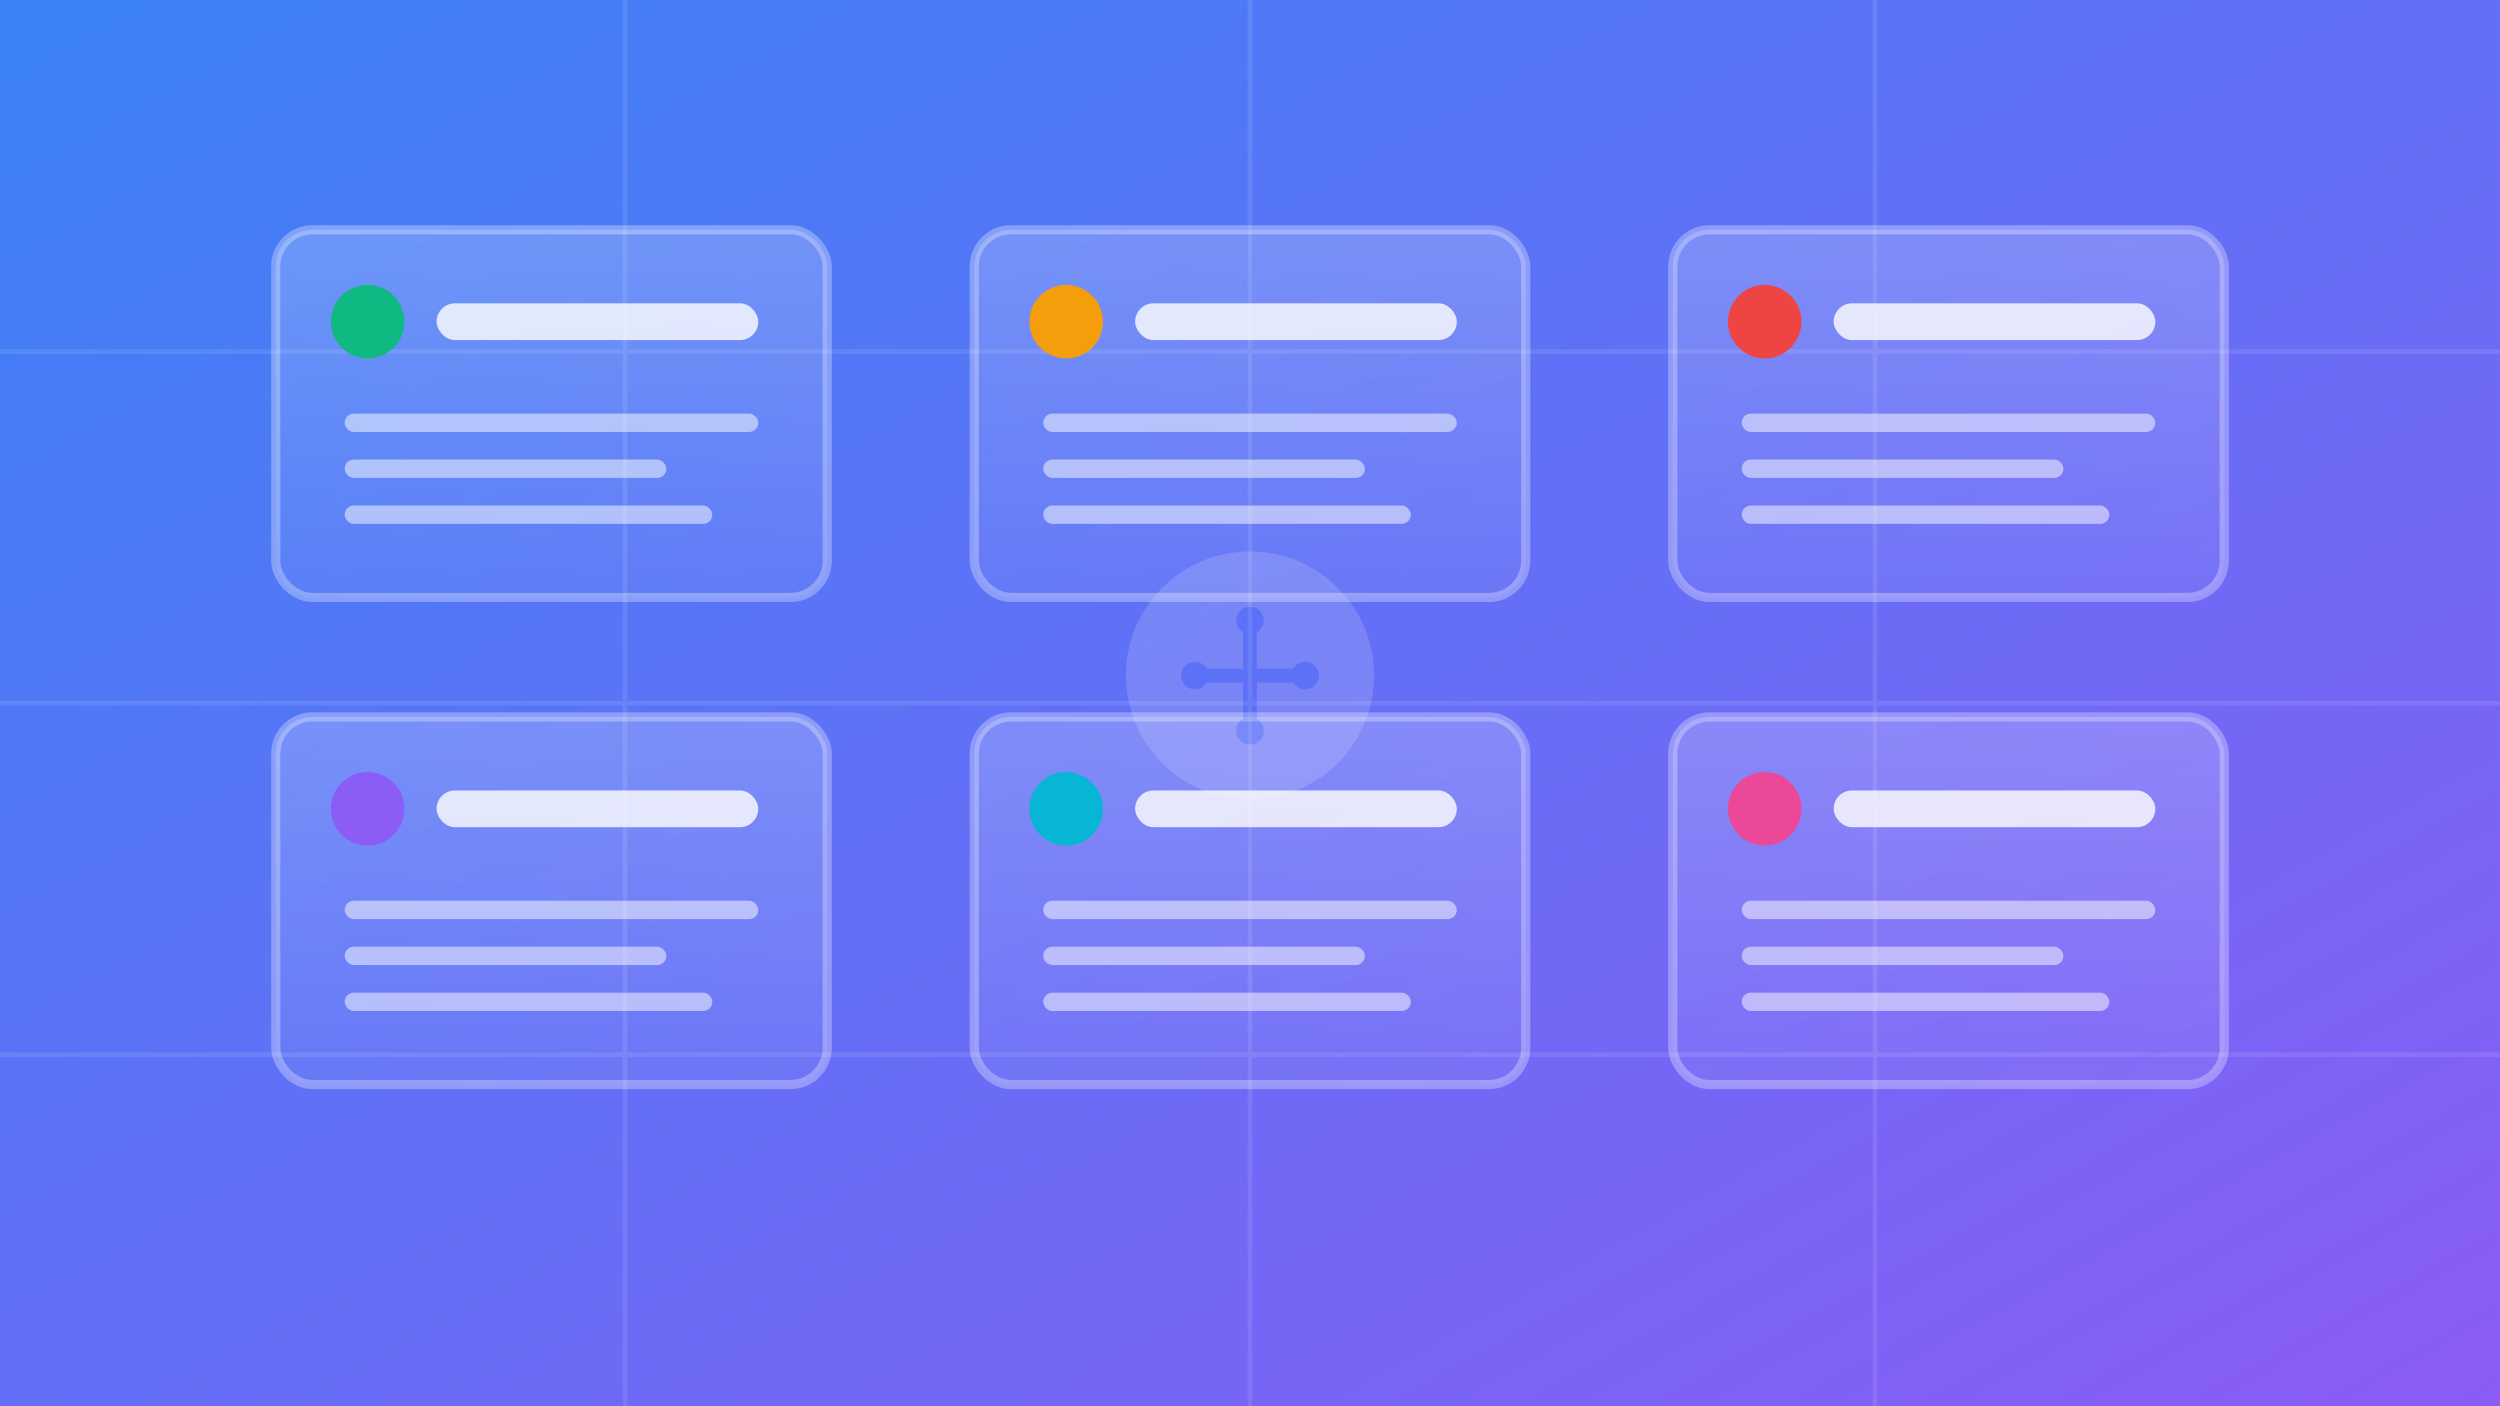 <svg width="544" height="306" viewBox="0 0 544 306" fill="none" xmlns="http://www.w3.org/2000/svg">
  <rect x="0" y="0" width="544" height="306" fill="#333333" stroke="none"/>
  <!-- Background gradient -->
  <defs>
    <linearGradient id="bg-gradient" x1="0%" y1="0%" x2="100%" y2="100%">
      <stop offset="0%" style="stop-color:#3B82F6;stop-opacity:1" />
      <stop offset="100%" style="stop-color:#8B5CF6;stop-opacity:1" />
    </linearGradient>
    <linearGradient id="card-gradient" x1="0%" y1="0%" x2="0%" y2="100%">
      <stop offset="0%" style="stop-color:#ffffff;stop-opacity:0.2" />
      <stop offset="100%" style="stop-color:#ffffff;stop-opacity:0.05" />
    </linearGradient>
  </defs>
  
  <!-- Background -->
  <rect width="544" height="306" fill="url(#bg-gradient)"/>
  
  <!-- Decorative grid pattern -->
  <g opacity="0.1">
    <line x1="136" y1="0" x2="136" y2="306" stroke="white" stroke-width="1"/>
    <line x1="272" y1="0" x2="272" y2="306" stroke="white" stroke-width="1"/>
    <line x1="408" y1="0" x2="408" y2="306" stroke="white" stroke-width="1"/>
    <line x1="0" y1="76.5" x2="544" y2="76.5" stroke="white" stroke-width="1"/>
    <line x1="0" y1="153" x2="544" y2="153" stroke="white" stroke-width="1"/>
    <line x1="0" y1="229.5" x2="544" y2="229.5" stroke="white" stroke-width="1"/>
  </g>
  
  <!-- Card representations (model comparison cards) -->
  <!-- Card 1 - GPT -->
  <g transform="translate(60, 50)">
    <rect width="120" height="80" rx="8" fill="url(#card-gradient)" stroke="white" stroke-width="2" stroke-opacity="0.3"/>
    <circle cx="20" cy="20" r="8" fill="#10B981"/>
    <rect x="35" y="16" width="70" height="8" rx="4" fill="white" opacity="0.8"/>
    <rect x="15" y="40" width="90" height="4" rx="2" fill="white" opacity="0.5"/>
    <rect x="15" y="50" width="70" height="4" rx="2" fill="white" opacity="0.5"/>
    <rect x="15" y="60" width="80" height="4" rx="2" fill="white" opacity="0.5"/>
  </g>
  
  <!-- Card 2 - Claude -->
  <g transform="translate(212, 50)">
    <rect width="120" height="80" rx="8" fill="url(#card-gradient)" stroke="white" stroke-width="2" stroke-opacity="0.3"/>
    <circle cx="20" cy="20" r="8" fill="#F59E0B"/>
    <rect x="35" y="16" width="70" height="8" rx="4" fill="white" opacity="0.8"/>
    <rect x="15" y="40" width="90" height="4" rx="2" fill="white" opacity="0.5"/>
    <rect x="15" y="50" width="70" height="4" rx="2" fill="white" opacity="0.5"/>
    <rect x="15" y="60" width="80" height="4" rx="2" fill="white" opacity="0.5"/>
  </g>
  
  <!-- Card 3 - Gemini -->
  <g transform="translate(364, 50)">
    <rect width="120" height="80" rx="8" fill="url(#card-gradient)" stroke="white" stroke-width="2" stroke-opacity="0.3"/>
    <circle cx="20" cy="20" r="8" fill="#EF4444"/>
    <rect x="35" y="16" width="70" height="8" rx="4" fill="white" opacity="0.8"/>
    <rect x="15" y="40" width="90" height="4" rx="2" fill="white" opacity="0.5"/>
    <rect x="15" y="50" width="70" height="4" rx="2" fill="white" opacity="0.5"/>
    <rect x="15" y="60" width="80" height="4" rx="2" fill="white" opacity="0.5"/>
  </g>
  
  <!-- Card 4 -->
  <g transform="translate(60, 156)">
    <rect width="120" height="80" rx="8" fill="url(#card-gradient)" stroke="white" stroke-width="2" stroke-opacity="0.3"/>
    <circle cx="20" cy="20" r="8" fill="#8B5CF6"/>
    <rect x="35" y="16" width="70" height="8" rx="4" fill="white" opacity="0.8"/>
    <rect x="15" y="40" width="90" height="4" rx="2" fill="white" opacity="0.5"/>
    <rect x="15" y="50" width="70" height="4" rx="2" fill="white" opacity="0.5"/>
    <rect x="15" y="60" width="80" height="4" rx="2" fill="white" opacity="0.5"/>
  </g>
  
  <!-- Card 5 -->
  <g transform="translate(212, 156)">
    <rect width="120" height="80" rx="8" fill="url(#card-gradient)" stroke="white" stroke-width="2" stroke-opacity="0.3"/>
    <circle cx="20" cy="20" r="8" fill="#06B6D4"/>
    <rect x="35" y="16" width="70" height="8" rx="4" fill="white" opacity="0.8"/>
    <rect x="15" y="40" width="90" height="4" rx="2" fill="white" opacity="0.5"/>
    <rect x="15" y="50" width="70" height="4" rx="2" fill="white" opacity="0.5"/>
    <rect x="15" y="60" width="80" height="4" rx="2" fill="white" opacity="0.5"/>
  </g>
  
  <!-- Card 6 -->
  <g transform="translate(364, 156)">
    <rect width="120" height="80" rx="8" fill="url(#card-gradient)" stroke="white" stroke-width="2" stroke-opacity="0.3"/>
    <circle cx="20" cy="20" r="8" fill="#EC4899"/>
    <rect x="35" y="16" width="70" height="8" rx="4" fill="white" opacity="0.8"/>
    <rect x="15" y="40" width="90" height="4" rx="2" fill="white" opacity="0.5"/>
    <rect x="15" y="50" width="70" height="4" rx="2" fill="white" opacity="0.5"/>
    <rect x="15" y="60" width="80" height="4" rx="2" fill="white" opacity="0.5"/>
  </g>
  
  <!-- Icon: Database/Comparison symbol in center -->
  <g transform="translate(245, 120)" opacity="0.15">
    <circle cx="27" cy="27" r="27" fill="white"/>
    <path d="M27 15 L27 39 M15 27 L39 27" stroke="#3B82F6" stroke-width="3" stroke-linecap="round"/>
    <circle cx="27" cy="15" r="3" fill="#3B82F6"/>
    <circle cx="27" cy="39" r="3" fill="#3B82F6"/>
    <circle cx="15" cy="27" r="3" fill="#3B82F6"/>
    <circle cx="39" cy="27" r="3" fill="#3B82F6"/>
  </g>
</svg>

